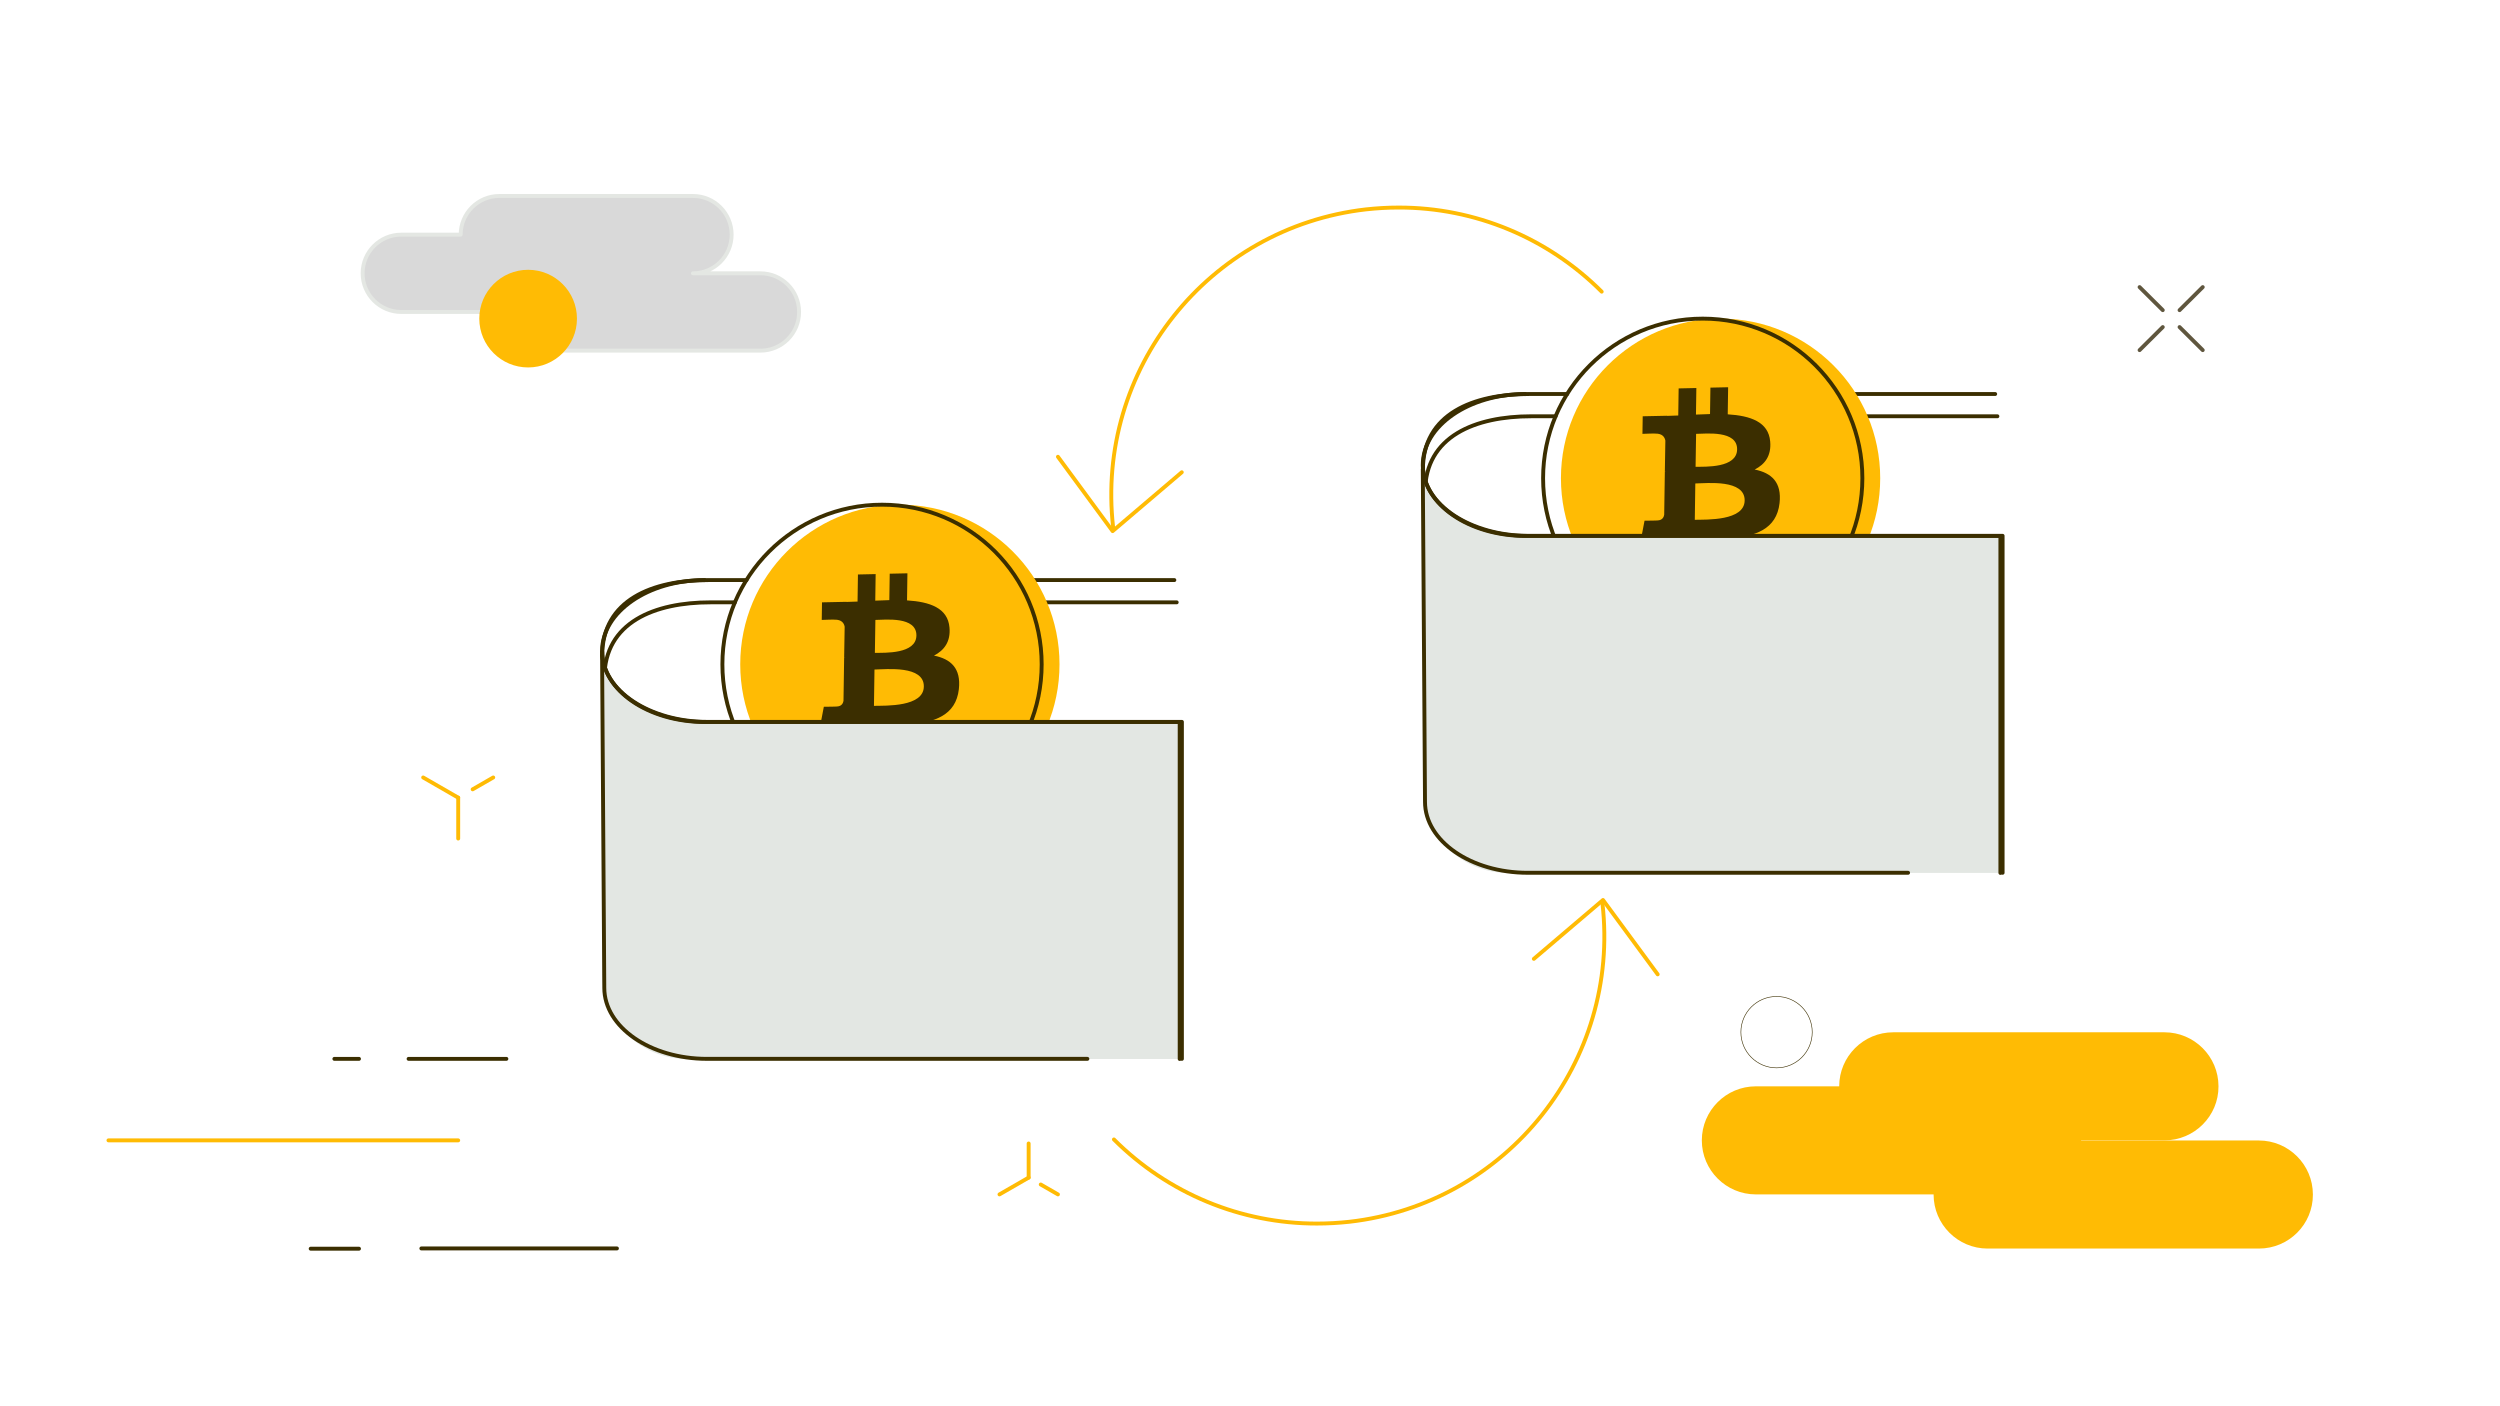 <svg width="1920" height="1080" viewBox="0 0 1920 1080" fill="none" xmlns="http://www.w3.org/2000/svg">
<path d="M573.3 445.5H544C501.2 445.5 462.5 460.7 462.5 503.5" stroke="#3B2E00" stroke-width="3" stroke-miterlimit="10" stroke-linecap="round" stroke-linejoin="round"/>
<path d="M901.9 445.5H789.9" stroke="#3B2E00" stroke-width="3" stroke-miterlimit="10" stroke-linecap="round" stroke-linejoin="round"/>
<path d="M564.4 462.6H545.7C502.9 462.6 464.2 477.8 464.2 520.6" stroke="#3B2E00" stroke-width="3" stroke-miterlimit="10" stroke-linecap="round" stroke-linejoin="round"/>
<path d="M903.7 462.6H798.4" stroke="#3B2E00" stroke-width="3" stroke-miterlimit="10" stroke-linecap="round" stroke-linejoin="round"/>
<path d="M691.1 632.8C758.81 632.8 813.7 577.91 813.7 510.2C813.7 442.49 758.81 387.6 691.1 387.6C623.39 387.6 568.5 442.49 568.5 510.2C568.5 577.91 623.39 632.8 691.1 632.8Z" fill="#FFBB04"/>
<path d="M677.4 632.8C745.11 632.8 800 577.91 800 510.2C800 442.49 745.11 387.6 677.4 387.6C609.69 387.6 554.8 442.49 554.8 510.2C554.8 577.91 609.69 632.8 677.4 632.8Z" stroke="#3B2E00" stroke-width="3" stroke-miterlimit="10" stroke-linecap="round" stroke-linejoin="round"/>
<path d="M729.2 481.9C727.9 466.9 714.1 462.2 696.6 461.1L696.9 440.3L683.3 440.6L683 460.9C679.4 461 675.8 461.1 672.2 461.3L672.5 440.9L658.9 441.2L658.6 462C655.7 462.1 652.8 462.2 650 462.3V462.2L631.3 462.6L631.1 476.1C631.1 476.1 641.1 475.7 641 475.9C646.5 475.8 648.2 478.7 648.7 481.3L648.3 505C648.7 505 649.2 505 649.7 505.1C649.2 505.1 648.8 505.1 648.3 505.1L647.8 538.3C647.5 539.9 646.5 542.5 642.6 542.6C642.8 542.7 632.7 542.8 632.7 542.8L629.8 558L647.5 557.6C650.8 557.5 654 557.5 657.2 557.5L656.9 578.6L670.5 578.3L670.8 557.5C674.5 557.5 678.1 557.4 681.6 557.4L681.3 578.1L694.9 577.8L695.2 556.8C718 555.1 734.1 549.4 736.4 529.3C738.2 513.2 730.2 506.1 717.3 503.5C725.1 499.5 730.2 492.8 729.2 481.9ZM709.5 527.3C709.3 543 680.4 541.9 671.2 542.1L671.6 514.2C680.9 514 709.8 510.9 709.5 527.3ZM703.8 488.1C703.6 502.4 679.5 501.3 671.9 501.4L672.3 476.1C679.9 476 704 473.2 703.8 488.1Z" fill="#3B2E00"/>
<path d="M462.4 500C462.4 530.1 497.7 554.5 541.3 554.5H906V813.3H527.5C491.6 813.3 462.5 784.2 462.5 748.3V500" fill="#E3E7E3"/>
<path d="M835.1 813.199H543C499.4 813.199 464.1 788.799 464.1 758.699L462.4 503.399" stroke="#3B2E00" stroke-width="3" stroke-miterlimit="10" stroke-linecap="round" stroke-linejoin="round"/>
<path d="M462.5 500.6C462.5 530.7 499.5 554.4 543 554.4H907.7V813.2" stroke="#3B2E00" stroke-width="3" stroke-miterlimit="10" stroke-linecap="round" stroke-linejoin="round"/>
<path d="M541.3 445.5C497.7 445.5 462.4 469.9 462.4 500C462.4 530.1 497.7 554.5 541.3 554.5H906V813.3" stroke="#3B2E00" stroke-width="3" stroke-miterlimit="10" stroke-linecap="round" stroke-linejoin="round"/>
<path d="M854.9 405.1C841.1 284 928 174.7 1049.1 160.8C1057.4 159.9 1065.7 159.4 1074.1 159.4C1132.6 159.3 1188.7 182.6 1230.1 224" stroke="#FFBB04" stroke-width="3" stroke-miterlimit="10" stroke-linecap="round" stroke-linejoin="round"/>
<path d="M812.5 350.8L854.5 407.9L907.6 362.7" stroke="#FFBB04" stroke-width="3" stroke-miterlimit="10" stroke-linecap="round" stroke-linejoin="round"/>
<path d="M1230.7 694C1244.5 815.1 1157.6 924.4 1036.5 938.3C1028.2 939.2 1019.9 939.7 1011.5 939.7C953 939.8 896.9 916.5 855.5 875.1" stroke="#FFBB04" stroke-width="3" stroke-miterlimit="10" stroke-linecap="round" stroke-linejoin="round"/>
<path d="M1273.1 748.3L1231.1 691.2L1178 736.4" stroke="#FFBB04" stroke-width="3" stroke-miterlimit="10" stroke-linecap="round" stroke-linejoin="round"/>
<path d="M1662.3 875.8H1454C1431.1 875.8 1412.5 857.2 1412.5 834.3C1412.5 811.4 1431.1 792.8 1454 792.8H1662.3C1685.2 792.8 1703.8 811.4 1703.8 834.3C1703.9 857.2 1685.2 875.8 1662.3 875.8Z" fill="#FFBB04"/>
<path d="M1734.8 958.9H1526.5C1503.6 958.9 1485 940.3 1485 917.4C1485 894.5 1503.6 875.9 1526.5 875.9H1734.8C1757.7 875.9 1776.3 894.5 1776.3 917.4C1776.4 940.3 1757.8 958.9 1734.8 958.9Z" fill="#FFBB04"/>
<path d="M1556.8 917.3H1348.5C1325.6 917.3 1307 898.7 1307 875.8C1307 852.9 1325.6 834.3 1348.5 834.3H1556.8C1579.7 834.3 1598.3 852.9 1598.3 875.8C1598.4 898.7 1579.8 917.3 1556.8 917.3Z" fill="#FFBB04"/>
<path d="M584 209.9H532.2C548.6 209.9 561.9 196.6 561.9 180.2C561.9 163.8 548.6 150.5 532.2 150.5H383.5C367.1 150.5 353.8 163.8 353.8 180.2H308.2C291.8 180.2 278.5 193.5 278.5 209.9C278.5 226.3 291.8 239.6 308.2 239.6H405.6C405.6 256 418.9 269.3 435.3 269.3H584C600.4 269.3 613.7 256 613.7 239.6C613.7 223.1 600.4 209.9 584 209.9Z" fill="#D9D9D9" stroke="#E4E7E3" stroke-width="3" stroke-miterlimit="10" stroke-linecap="round" stroke-linejoin="round"/>
<path d="M767.6 917.3L790 904.4" stroke="#FFBB04" stroke-width="3" stroke-miterlimit="10" stroke-linecap="round" stroke-linejoin="round"/>
<path d="M812.5 917.3L799.3 909.7" stroke="#FFBB04" stroke-width="3" stroke-miterlimit="10" stroke-linecap="round" stroke-linejoin="round"/>
<path d="M790 904.4V878.2" stroke="#FFBB04" stroke-width="3" stroke-miterlimit="10" stroke-linecap="round" stroke-linejoin="round"/>
<path d="M325 597.1L351.9 612.6" stroke="#FFBB04" stroke-width="3" stroke-miterlimit="10" stroke-linecap="round" stroke-linejoin="round"/>
<path d="M378.8 597.1L363 606.2" stroke="#FFBB04" stroke-width="3" stroke-miterlimit="10" stroke-linecap="round" stroke-linejoin="round"/>
<path d="M351.9 612.6V644" stroke="#FFBB04" stroke-width="3" stroke-miterlimit="10" stroke-linecap="round" stroke-linejoin="round"/>
<path d="M405.6 282.2C426.311 282.2 443.1 265.411 443.1 244.7C443.1 223.99 426.311 207.2 405.6 207.2C384.889 207.2 368.1 223.99 368.1 244.7C368.1 265.411 384.889 282.2 405.6 282.2Z" fill="#FFBB04"/>
<path d="M1364.4 820.1C1379.53 820.1 1391.8 807.832 1391.8 792.7C1391.8 777.567 1379.53 765.3 1364.4 765.3C1349.27 765.3 1337 777.567 1337 792.7C1337 807.832 1349.27 820.1 1364.4 820.1Z" stroke="#3B2E00" stroke-width="0.452" stroke-miterlimit="10" stroke-linecap="round" stroke-linejoin="round"/>
<path d="M313.8 813.2H388.9" stroke="#3B2E00" stroke-width="3" stroke-miterlimit="10" stroke-linecap="round" stroke-linejoin="round"/>
<path d="M256.8 813.2H275.7" stroke="#3B2E00" stroke-width="3" stroke-miterlimit="10" stroke-linecap="round" stroke-linejoin="round"/>
<path d="M238.6 959H275.7" stroke="#3B2E00" stroke-width="3" stroke-miterlimit="10" stroke-linecap="round" stroke-linejoin="round"/>
<path d="M83.3 875.8H351.9" stroke="#FFBB04" stroke-width="3" stroke-miterlimit="10" stroke-linecap="round" stroke-linejoin="round"/>
<path d="M323.6 958.8H473.8" stroke="#3B2E00" stroke-width="3" stroke-miterlimit="10" stroke-linecap="round" stroke-linejoin="round"/>
<path d="M1643.2 220.5L1661 238.2" stroke="#5F563E" stroke-width="3" stroke-miterlimit="10" stroke-linecap="round" stroke-linejoin="round"/>
<path d="M1673.9 251.2L1691.7 268.9" stroke="#5F563E" stroke-width="3" stroke-miterlimit="10" stroke-linecap="round" stroke-linejoin="round"/>
<path d="M1643.2 268.9L1661 251.2" stroke="#5F563E" stroke-width="3" stroke-miterlimit="10" stroke-linecap="round" stroke-linejoin="round"/>
<path d="M1673.9 238.2L1691.7 220.5" stroke="#5F563E" stroke-width="3" stroke-miterlimit="10" stroke-linecap="round" stroke-linejoin="round"/>
<path d="M1203.6 302.6H1174.3C1131.5 302.6 1092.8 317.8 1092.8 360.6" stroke="#3B2E00" stroke-width="3" stroke-miterlimit="10" stroke-linecap="round" stroke-linejoin="round"/>
<path d="M1532.3 302.6H1420.3" stroke="#3B2E00" stroke-width="3" stroke-miterlimit="10" stroke-linecap="round" stroke-linejoin="round"/>
<path d="M1194.7 319.7H1176C1133.2 319.7 1094.5 334.9 1094.5 377.7" stroke="#3B2E00" stroke-width="3" stroke-miterlimit="10" stroke-linecap="round" stroke-linejoin="round"/>
<path d="M1534 319.7H1428.8" stroke="#3B2E00" stroke-width="3" stroke-miterlimit="10" stroke-linecap="round" stroke-linejoin="round"/>
<path d="M1321.4 489.9C1389.11 489.9 1444 435.01 1444 367.3C1444 299.59 1389.11 244.7 1321.4 244.7C1253.69 244.7 1198.8 299.59 1198.8 367.3C1198.8 435.01 1253.69 489.9 1321.4 489.9Z" fill="#FFBB04"/>
<path d="M1307.7 489.9C1375.41 489.9 1430.3 435.01 1430.3 367.3C1430.3 299.59 1375.41 244.7 1307.7 244.7C1239.99 244.7 1185.1 299.59 1185.1 367.3C1185.1 435.01 1239.99 489.9 1307.7 489.9Z" stroke="#3B2E00" stroke-width="3" stroke-miterlimit="10" stroke-linecap="round" stroke-linejoin="round"/>
<path d="M1359.5 339C1358.2 324 1344.4 319.3 1326.9 318.2L1327.2 297.4L1313.6 297.7L1313.3 318C1309.7 318.1 1306.1 318.2 1302.5 318.4L1302.8 298L1289.2 298.3L1288.9 319.1C1286 319.2 1283.1 319.3 1280.3 319.4V319.3L1261.6 319.7L1261.4 333.2C1261.4 333.2 1271.4 332.8 1271.3 333C1276.8 332.9 1278.5 335.8 1279 338.4L1278.6 362.1C1279 362.1 1279.5 362.1 1280 362.2C1279.5 362.2 1279.1 362.2 1278.6 362.2L1278.1 395.4C1277.8 397 1276.8 399.6 1272.9 399.7C1273.1 399.8 1263 399.9 1263 399.9L1260.1 415.1L1277.8 414.7C1281.1 414.6 1284.3 414.6 1287.5 414.6L1287.2 435.7L1300.8 435.4L1301.1 414.6C1304.8 414.6 1308.4 414.5 1311.9 414.5L1311.6 435.2L1325.2 434.9L1325.5 413.9C1348.3 412.2 1364.4 406.5 1366.7 386.4C1368.5 370.3 1360.5 363.2 1347.6 360.6C1355.5 356.6 1360.5 350 1359.5 339ZM1339.9 384.4C1339.7 400.1 1310.8 399 1301.6 399.2L1302 371.3C1311.2 371.1 1340.1 368 1339.9 384.4ZM1334.1 345.2C1333.9 359.5 1309.8 358.4 1302.2 358.5L1302.6 333.2C1310.3 333.1 1334.4 330.3 1334.1 345.2Z" fill="#3B2E00"/>
<path d="M1092.8 357.1C1092.8 387.2 1128.1 411.6 1171.7 411.6H1536.4V670.4H1157.9C1122 670.4 1092.9 641.3 1092.9 605.4V357.1" fill="#E3E7E3"/>
<path d="M1465.4 670.3H1173.3C1129.7 670.3 1094.4 645.9 1094.4 615.8L1092.7 360.5" stroke="#3B2E00" stroke-width="3" stroke-miterlimit="10" stroke-linecap="round" stroke-linejoin="round"/>
<path d="M1092.8 357.7C1092.8 387.8 1129.8 411.5 1173.3 411.5H1538V670.3" stroke="#3B2E00" stroke-width="3" stroke-miterlimit="10" stroke-linecap="round" stroke-linejoin="round"/>
<path d="M1171.6 302.6C1128 302.6 1092.7 327 1092.7 357.1C1092.7 387.2 1128 411.6 1171.6 411.6H1536.3V670.4" stroke="#3B2E00" stroke-width="3" stroke-miterlimit="10" stroke-linecap="round" stroke-linejoin="round"/>
</svg>
